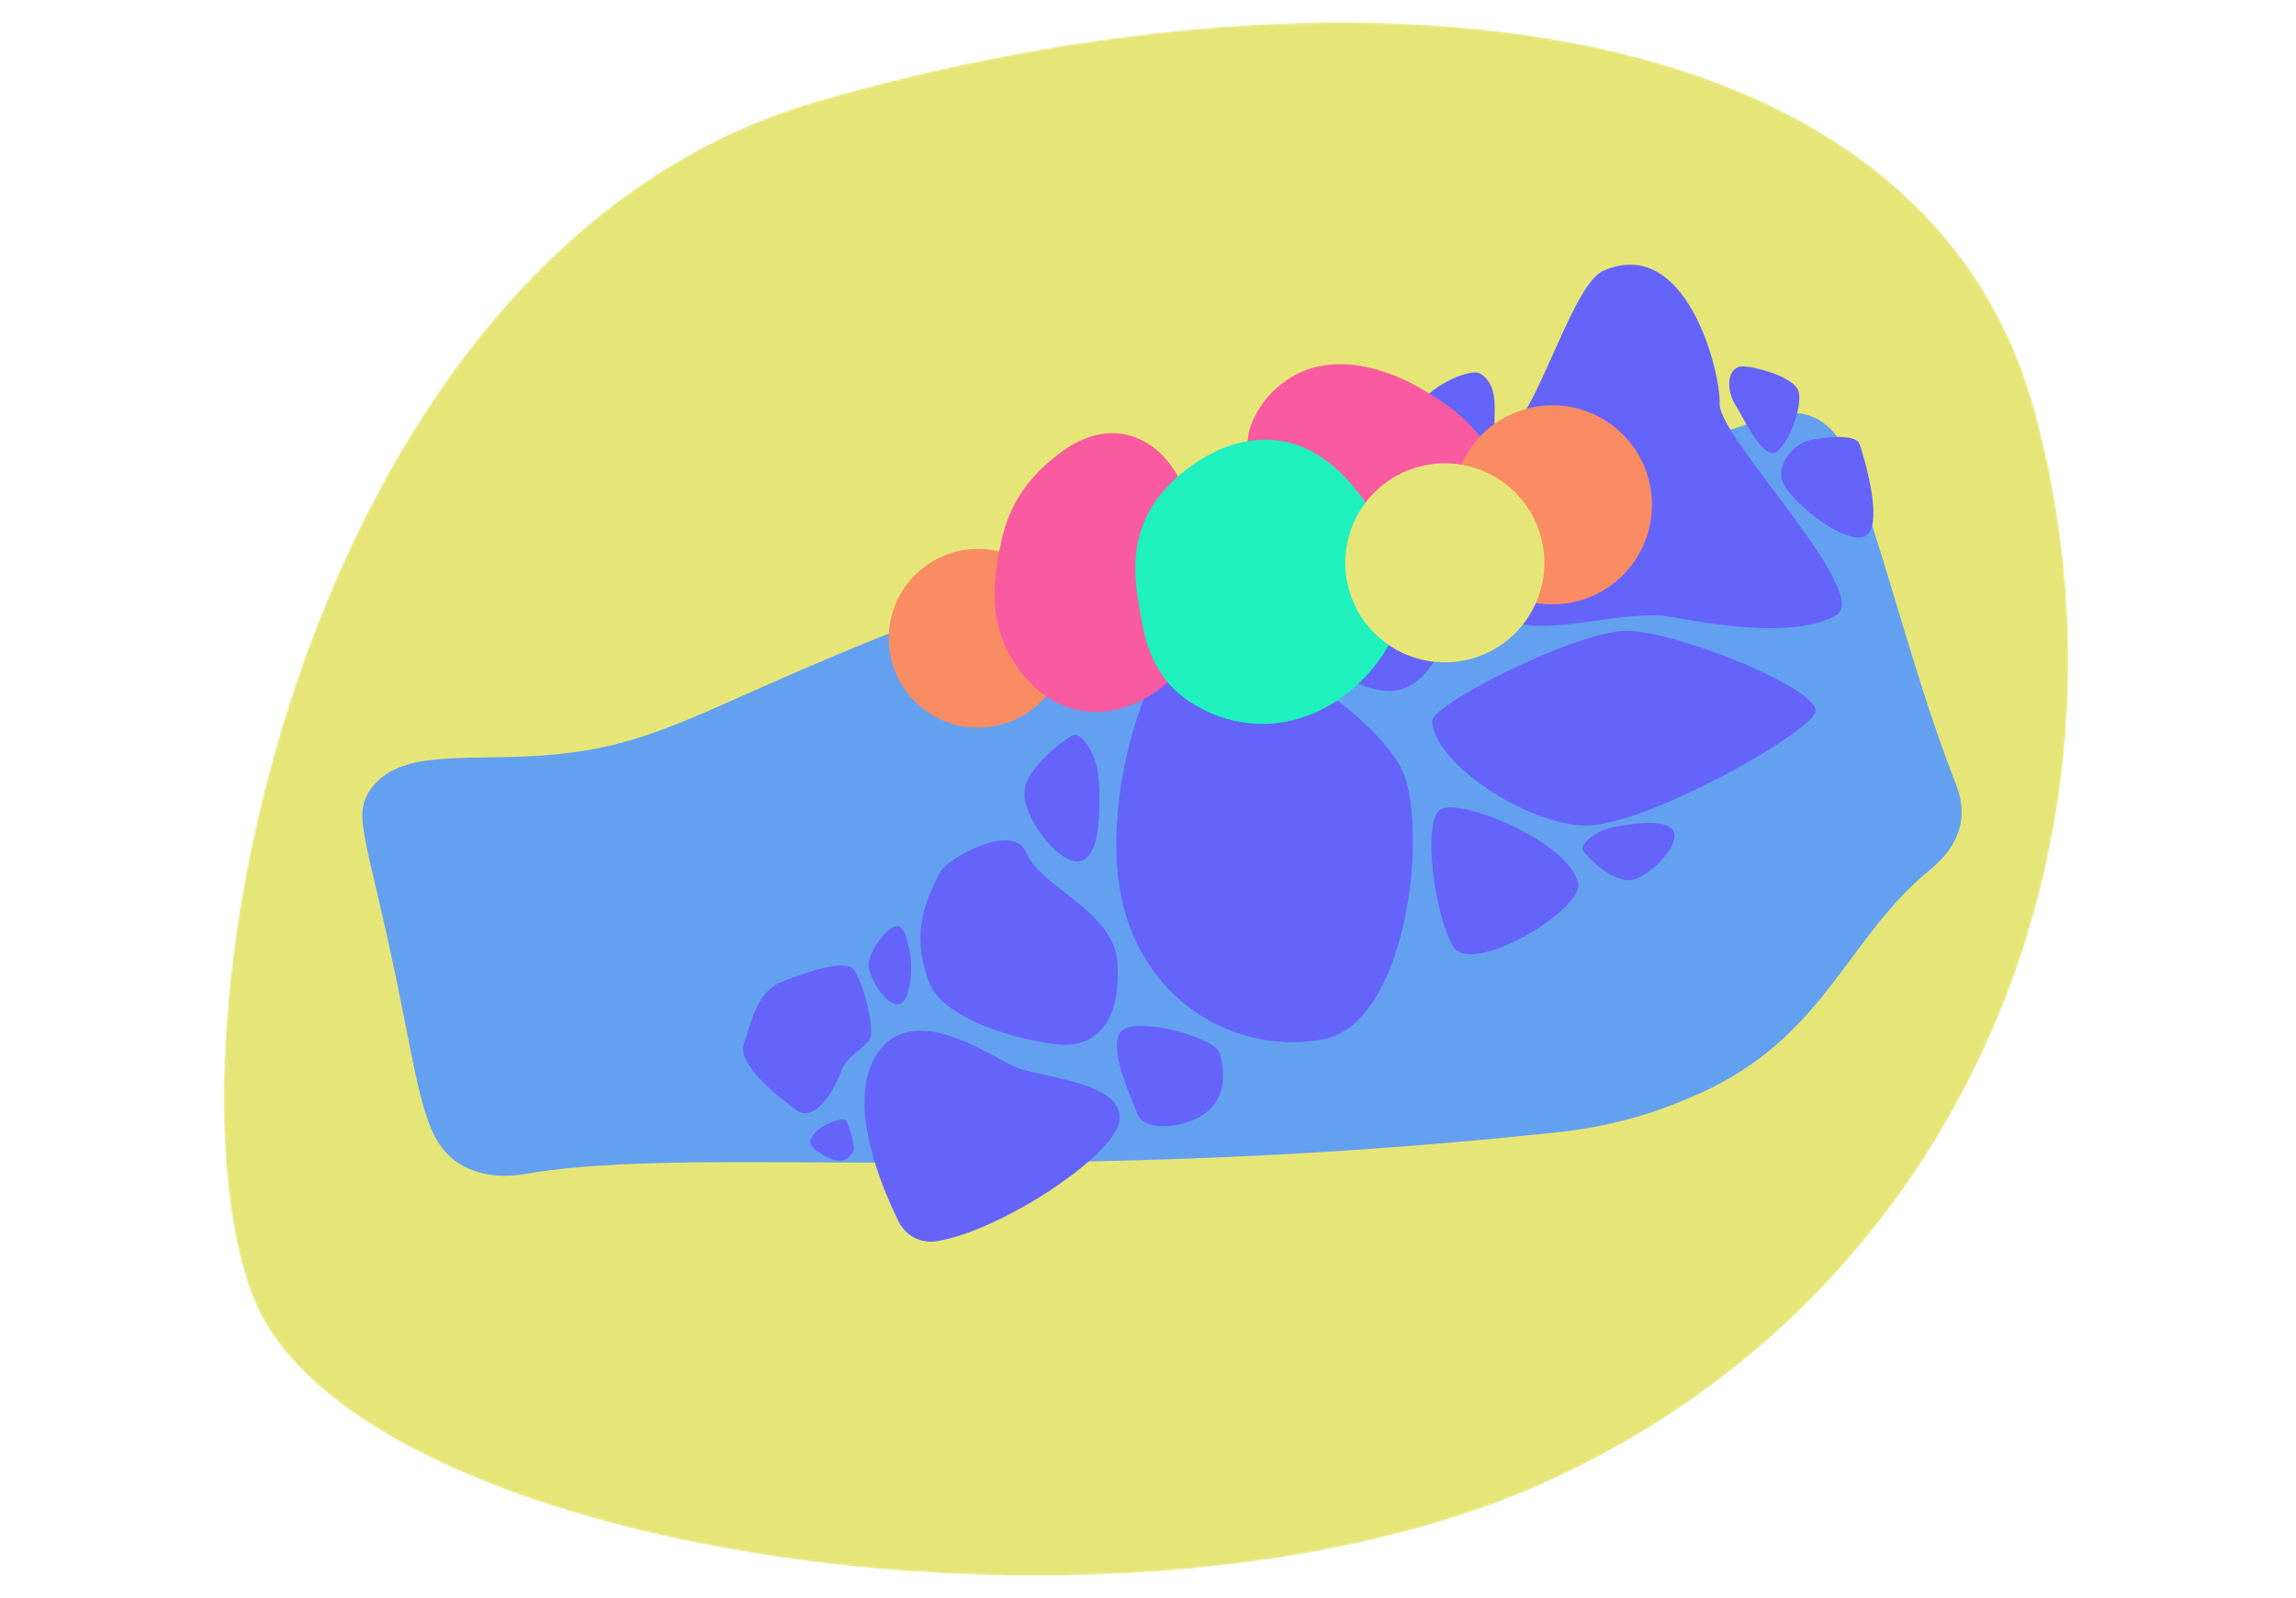 <?xml version="1.0" encoding="UTF-8"?> <svg xmlns="http://www.w3.org/2000/svg" width="1026" height="714" viewBox="0 0 1026 714" fill="none"><mask id="mask0_6078_2864" style="mask-type:alpha" maskUnits="userSpaceOnUse" x="100" y="10" width="825" height="695"><path d="M112.873 579.334C68.552 464.225 135.328 111.541 365.477 45.097C595.626 -21.348 859.031 -3.165 909.549 184.454C960.066 372.074 878.947 577.053 691.277 662.185C503.577 747.285 157.193 694.443 112.873 579.334Z" fill="#1EF0BE"></path></mask><g mask="url(#mask0_6078_2864)"><path d="M112.873 579.335C68.552 464.226 135.328 111.542 365.477 45.097C595.626 -21.347 859.031 -3.165 909.549 184.455C960.066 372.074 878.947 577.053 691.277 662.185C503.577 747.285 157.193 694.444 112.873 579.335Z" fill="#E6E678"></path><path d="M206.971 521.024C189.176 511.313 187.955 489.799 176.949 436.888C163.92 374.258 157.318 364.412 165.611 352.727C178.216 334.967 206.143 339.855 240.096 337.751C290.63 334.63 309.32 318.851 387.255 287.108C603.591 198.989 730.402 210.371 784.368 188.179C787.715 186.799 799.191 181.844 810.029 186.285C822.172 191.264 826.832 205.311 830.375 215.713C845.535 260.192 856.747 306.036 873.789 349.827C874.864 352.596 877.664 359.534 876.132 367.886C874.035 379.343 865.075 386.505 861.889 389.143C825.77 419.072 816.093 460.682 764.555 486.23C751.887 492.506 738.65 496.852 737.589 497.189C717.934 503.563 702.168 505.327 695.119 506.074C461.462 530.894 314.476 511.283 236.51 524.319C231.414 525.175 218.786 527.469 206.971 521.024Z" fill="#64A0F0"></path><path d="M528.774 281.659C538.304 272.033 618.392 317.292 628.031 347.92C637.67 378.547 626.99 457.537 591.548 464.381C556.106 471.224 516.315 451.575 503.199 409.316C490.083 367.057 508.807 301.822 528.772 281.651L528.774 281.659ZM567.508 253.454C564.335 278.079 598.347 307.71 620.006 308.786C641.665 309.862 652.183 274.343 654.298 251.706C656.414 229.07 630.724 199.079 617.329 200.314C587.503 203.061 570.682 228.829 567.508 253.454ZM369.733 502.308C367.324 503.288 362.971 506.651 362.232 509.405C361.494 512.16 364.593 514.606 370.757 517.576C376.922 520.545 380.105 516.714 381.273 514.583C382.442 512.451 378.723 500.901 377.982 500.494C376.028 499.436 372.134 501.331 369.723 502.302L369.733 502.308ZM401.36 413.734C396.665 413.657 389.041 424.099 388.228 430.116C387.414 436.132 396.036 449.68 401.614 448.756C407.193 447.833 408.672 430.234 405.536 421.252C404.583 414.874 401.352 413.736 401.352 413.736L401.36 413.734ZM479.875 328.367C476.948 329.45 458.727 342.415 457.771 353.671C456.815 364.927 473.206 386.646 482.539 384.848C491.881 383.048 491.633 362.151 491.044 349.131C490.464 336.108 482.762 327.303 479.868 328.377L479.875 328.367ZM707.221 379.89C708.316 381.907 719.641 393.808 727.933 393.335C736.224 392.861 750.322 378.673 748.044 372.07C745.765 365.468 730.587 367.822 721.169 369.599C711.752 371.384 706.152 377.901 707.23 379.888L707.221 379.89ZM642.886 362.302C635.955 369.623 641.001 408.132 649.097 422.603C657.192 437.074 707.212 406.548 705.261 395.105C702.039 376.226 649.817 354.98 642.886 362.302ZM716.57 120.937C703.545 126.571 689.69 175.97 676.652 190.77C663.606 205.573 657.915 242.839 666.064 267.513C674.214 292.188 720.955 270.974 746.985 275.737C773.015 280.5 803.756 284.379 820.439 274.953C837.115 265.53 768.079 195.635 768.469 180.594C768.861 165.562 753.488 104.974 716.57 120.937ZM708.478 368.905C734.746 369.308 807.695 328.333 811.188 318.347C814.675 308.372 748.766 281.726 726.649 281.862C704.535 282.007 639.783 314.776 639.989 322.136C640.502 340.941 682.208 368.493 708.486 368.903L708.478 368.905ZM415.151 438.9C420.639 453.973 450.104 463.878 471.409 466.586C492.715 469.294 500.857 452.783 499.31 429.959C497.764 407.135 464.896 396.332 458.807 381.315C452.718 366.297 422.994 384.479 420.412 389.142C408.906 409.955 409.656 423.838 415.145 438.91L415.151 438.9ZM349.199 438.825C338.142 443.211 335.402 457.545 332.366 466.582C329.328 475.611 347.892 490.519 356.189 496.264C364.492 502 373.551 485.761 375.621 479.223C377.692 472.685 384.818 469.405 388.337 464.992C391.858 460.587 384.729 435.13 380.523 432.417C375.467 429.159 360.248 434.441 349.193 438.835L349.199 438.825ZM500.226 501.326C503.468 483.387 464.18 481.552 453.123 476.59C442.066 471.628 405.3 445.098 390.398 473.603C379.2 495.037 393.72 529.944 401.61 545.946C404.731 552.279 411.634 555.806 418.602 554.659C447.604 549.884 497.439 516.701 500.218 501.329L500.226 501.326ZM544.806 470.211C542.581 464.103 513.773 455.569 503.222 459.415C492.671 463.261 505.298 489.723 508.179 497.623C511.06 505.522 525.89 504.132 534.679 499.844C549.901 492.409 547.023 476.32 544.798 470.213L544.806 470.211ZM796.356 214.819C798.831 222.643 821.92 242.304 832.457 239.981C842.995 237.659 832.808 203.444 830.977 198.417C829.147 193.39 813.61 195.682 808.716 196.668C802.096 198.002 793.892 207.001 796.358 214.827L796.356 214.819ZM661.709 167.073C656.515 163.694 635.965 174.63 633.994 181.8C632.022 188.97 644.424 215.545 651.595 214.564C658.767 213.582 669.36 201.958 668.077 194.087C666.794 186.216 670.903 173.052 661.709 167.073ZM775.364 180.75C778.949 186.651 785.917 201.178 791.516 202.559C797.112 203.933 806.893 180.648 803.322 173.979C799.751 167.31 780.714 162.966 777.403 163.827C771.319 165.422 771.772 174.851 775.356 180.752L775.364 180.75Z" fill="#6464FA"></path><path d="M447.421 323.799C468.726 318.091 481.369 296.196 475.662 274.895C469.954 253.595 448.057 240.955 426.753 246.663C405.448 252.372 392.804 274.267 398.512 295.567C404.219 316.868 426.117 329.508 447.421 323.799Z" fill="#FA8C64"></path><path d="M481.693 317.277C463.375 313.39 454.148 297.712 451.679 293.515C441.288 275.855 444.523 257.724 446.6 246.062C449.052 232.323 454.376 217.067 472.974 202.982C475.093 201.378 489.976 189.07 506.982 195.311C529.818 203.697 534.489 233.951 536.431 246.548C538.506 259.996 541.751 280.994 527.848 298.469C518.601 310.102 500.844 321.326 481.688 317.26L481.693 317.277Z" fill="#FA5AA0"></path><path d="M654.626 261.101C639.921 272.694 621.965 269.765 617.159 268.979C596.932 265.675 585.057 251.592 577.421 242.542C568.42 231.872 554.69 215.59 557.838 194.346C558.224 191.721 562.016 177.245 577.695 168.167C598.752 155.98 624.311 167.248 635.243 173.807C646.909 180.811 665.128 191.744 669.685 213.603C672.712 228.149 669.988 248.972 654.616 261.095L654.626 261.101Z" fill="#FA5AA0"></path><path d="M577.164 321.954C554.429 327.29 537.761 317.295 533.308 314.613C514.541 303.344 511.4 284.998 509.389 273.193C507.008 259.29 503.384 238.06 520.434 218.784C522.545 216.4 538.071 199.307 560.174 196.793C589.858 193.417 606.773 219.125 613.815 229.828C621.332 241.256 633.073 259.1 623.59 282.05C617.276 297.316 600.939 316.365 577.164 321.954Z" fill="#1EF0BE"></path><path d="M705.245 268.553C728.971 262.195 743.053 237.811 736.697 214.088C730.34 190.366 705.953 176.288 682.226 182.646C658.499 189.003 644.418 213.388 650.774 237.111C657.131 260.834 681.518 274.911 705.245 268.553Z" fill="#FA8C64"></path><path d="M657.143 294.462C680.87 288.104 694.951 263.719 688.595 239.997C682.238 216.274 657.851 202.197 634.124 208.555C610.398 214.913 596.316 239.297 602.672 263.02C609.029 286.742 633.416 300.819 657.143 294.462Z" fill="#E6E678"></path></g></svg> 